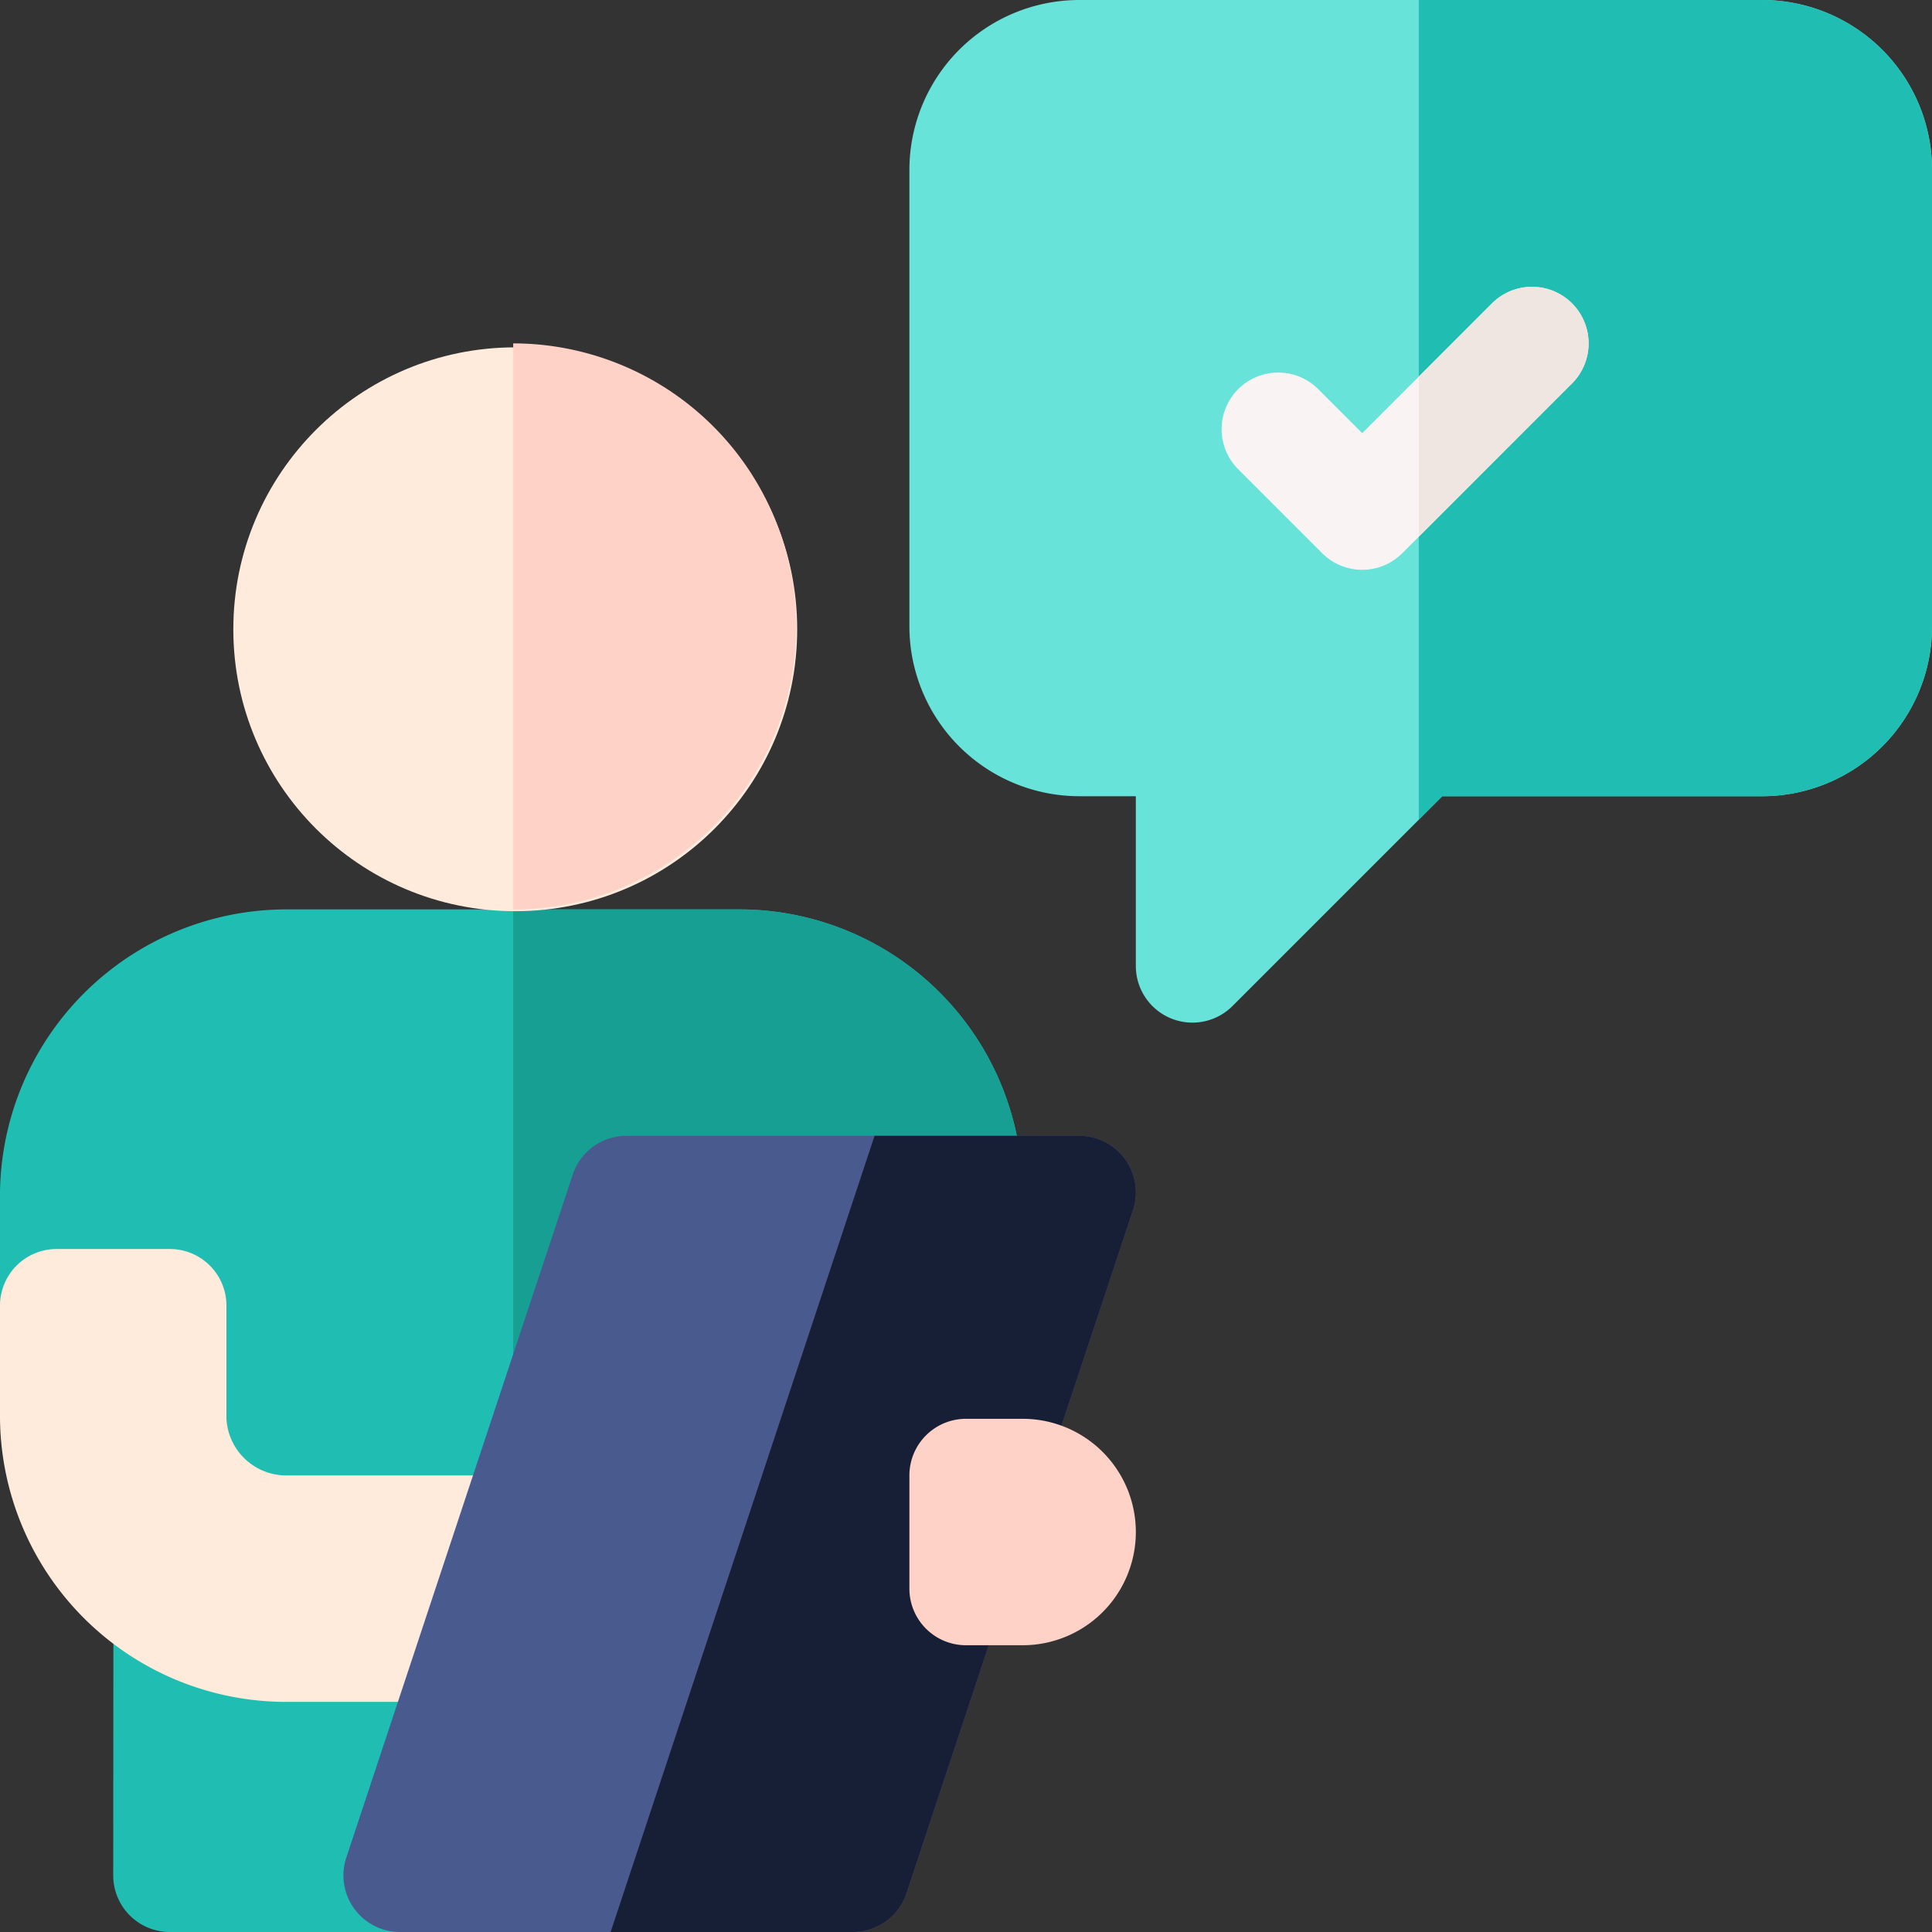 <svg id="surveyor" xmlns="http://www.w3.org/2000/svg" width="150.165" height="150.165" viewBox="0 0 150.165 150.165">
  <rect x="0" y="0" width="150.165" height="150.165" fill="#333333" stroke="none"/>
  <path id="Tracé_52" data-name="Tracé 52" d="M57.485,241H22.29A22.275,22.275,0,0,0,0,263v8.8l8.818,17.5L8.8,316.083a4.4,4.4,0,0,0,4.4,4.4H31.089l8.8-10.4L79.482,263A22.023,22.023,0,0,0,57.485,241Z" transform="translate(0 -170.317)" fill="#20beb2"/>
  <path id="Tracé_53" data-name="Tracé 53" d="M17.6,344.2v-8.8a4.4,4.4,0,0,0-4.4-4.4H4.4A4.4,4.4,0,0,0,0,335.4v8.8a22.249,22.249,0,0,0,22.29,22h30.8V348.6H22.29A4.659,4.659,0,0,1,17.6,344.2Z" transform="translate(0 -233.921)" fill="#ffebdc"/>
  <path id="Tracé_54" data-name="Tracé 54" d="M153.6,241H136v69.083L175.594,263A22.023,22.023,0,0,0,153.6,241Z" transform="translate(-96.112 -170.317)" fill="#179f94"/>
  <path id="Tracé_55" data-name="Tracé 55" d="M151.761,302.826a4.4,4.4,0,0,0-3.57-1.826H113a4.395,4.395,0,0,0-4.172,3.007l-17.6,53.086a4.4,4.4,0,0,0,4.172,5.791h35.195a4.395,4.395,0,0,0,4.172-3.007l17.6-53.086A4.4,4.4,0,0,0,151.761,302.826Z" transform="translate(-64.31 -212.719)" fill="#495b8e"/>
  <path id="Tracé_56" data-name="Tracé 56" d="M182.338,301l-20.514,61.884h18.822a4.395,4.395,0,0,0,4.172-3.007l17.6-53.086A4.4,4.4,0,0,0,198.244,301Z" transform="translate(-114.362 -212.719)" fill="#171f36"/>
  <path id="Tracé_57" data-name="Tracé 57" d="M249.8,393.6h-4.4a4.4,4.4,0,0,1-4.4-4.4v-8.8a4.4,4.4,0,0,1,4.4-4.4h4.4a8.8,8.8,0,1,1,0,17.6Z" transform="translate(-170.317 -265.723)" fill="#ffd2c8"/>
  <path id="Tracé_58" data-name="Tracé 58" d="M307.284,0H254.2A13.213,13.213,0,0,0,241,13.2V48.686a13.213,13.213,0,0,0,13.2,13.2h4.4v13.2a4.4,4.4,0,0,0,7.51,3.11l14.487-14.487,1.822-1.822h24.868a13.213,13.213,0,0,0,13.2-13.2V13.2A13.213,13.213,0,0,0,307.284,0Z" transform="translate(-170.317 0)" fill="#67e3da"/>
  <path id="Tracé_59" data-name="Tracé 59" d="M402.69,61.884a13.213,13.213,0,0,0,13.2-13.2V13.2A13.213,13.213,0,0,0,402.69,0H376V63.706l1.822-1.822Z" transform="translate(-265.723 0)" fill="#20beb2"/>
  <path id="Tracé_60" data-name="Tracé 60" d="M350.807,77.29a4.4,4.4,0,0,0-6.221,0L338.9,82.978l-4.4,4.4-3.489-3.489a4.4,4.4,0,0,0-6.221,6.221l6.6,6.6a4.4,4.4,0,0,0,6.221,0l1.289-1.289L350.806,83.51a4.4,4.4,0,0,0,0-6.221Z" transform="translate(-228.62 -53.71)" fill="#f9f4f3"/>
  <path id="Tracé_61" data-name="Tracé 61" d="M387.909,77.29a4.4,4.4,0,0,0-6.221,0L376,82.978V95.42l11.909-11.909A4.4,4.4,0,0,0,387.909,77.29Z" transform="translate(-265.723 -53.71)" fill="#f0e6e1"/>
  <circle id="Ellipse_2" data-name="Ellipse 2" cx="21.913" cy="21.913" r="21.913" transform="translate(18.135 26.997)" fill="#ffebdc"/>
  <path id="Tracé_62" data-name="Tracé 62" d="M158,113a22.023,22.023,0,0,0-22-22v43.994A22.023,22.023,0,0,0,158,113Z" transform="translate(-96.112 -64.311)" fill="#ffd2c8"/>
</svg>
